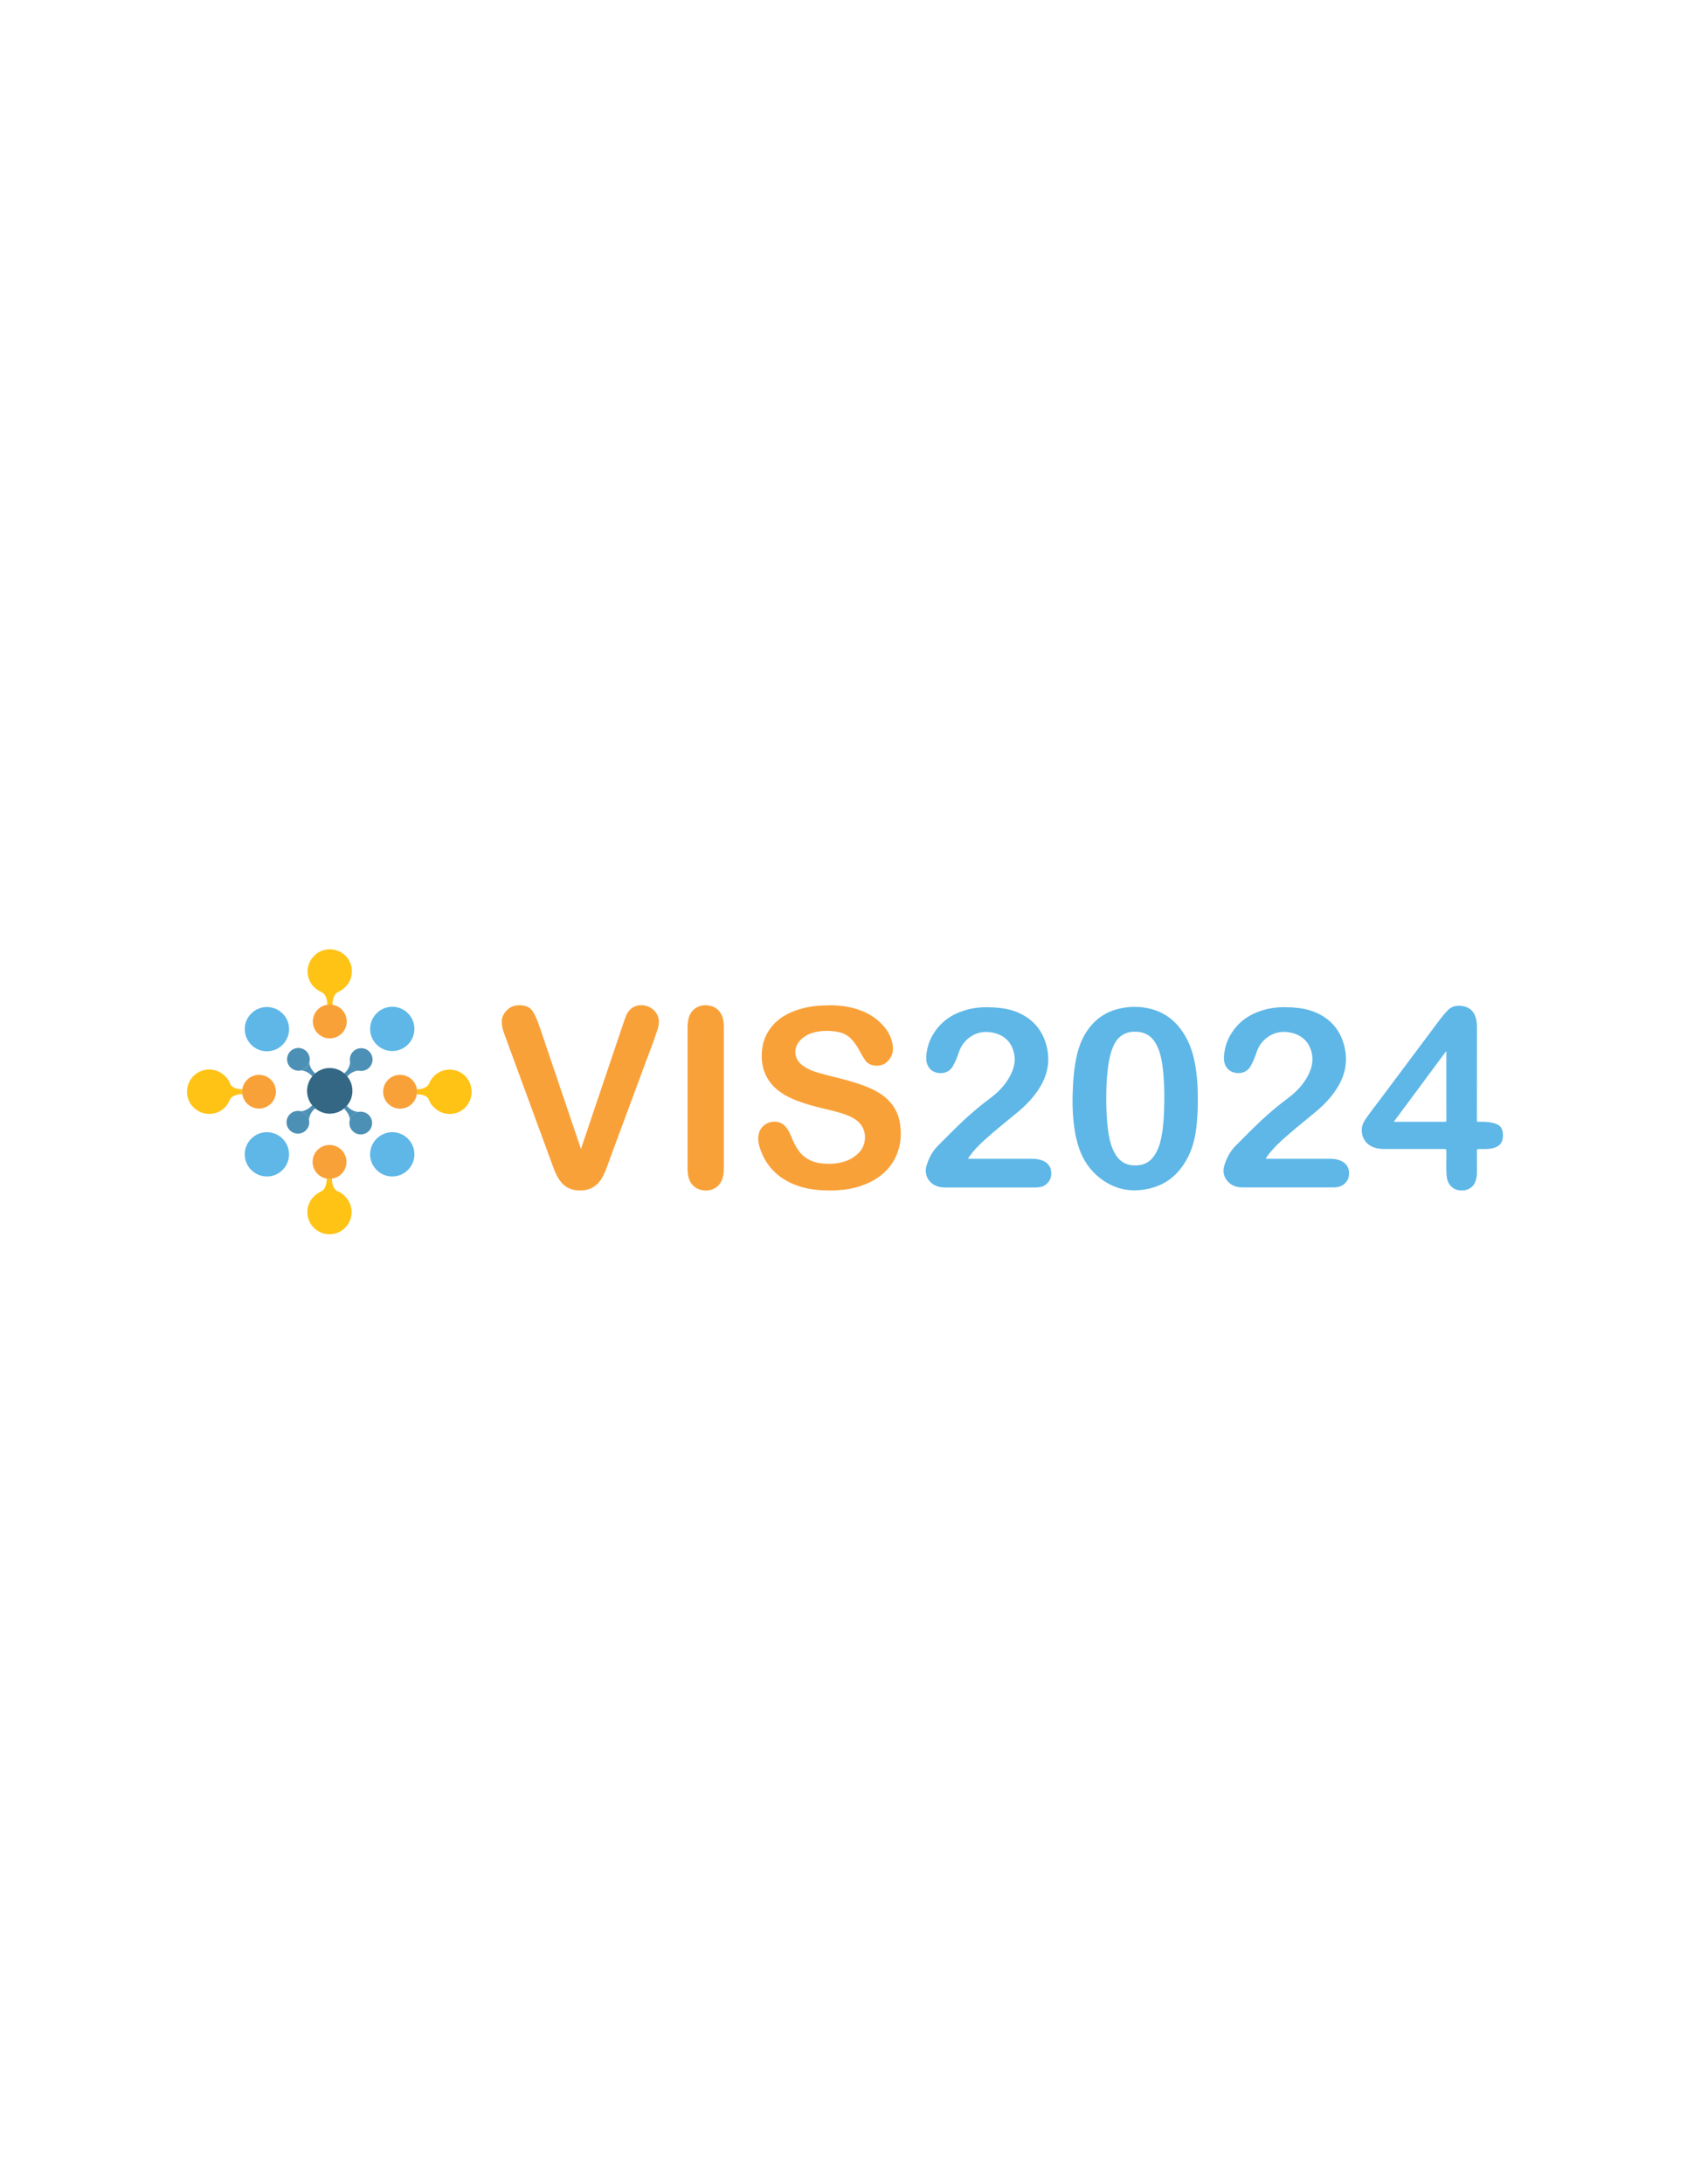 <?xml version="1.0" encoding="utf-8"?>
<!-- Generator: Adobe Illustrator 27.0.0, SVG Export Plug-In . SVG Version: 6.00 Build 0)  -->
<svg version="1.1" id="Layer_1" xmlns="http://www.w3.org/2000/svg" xmlns:xlink="http://www.w3.org/1999/xlink" x="0px" y="0px"
	 viewBox="0 0 612 792" style="enable-background:new 0 0 612 792;" xml:space="preserve">
<style type="text/css">
	.st0{fill:#FFC316;}
	.st1{fill:#5EB7E7;}
	.st2{fill:#F9A139;}
	.st3{fill:#4C90B6;}
	.st4{fill:#346783;}
</style>
<g id="Group_2_00000052816401747724851830000016536002691444099775_">
	<g id="Graphic_68_00000047762422238796459820000017191566698770347683_">
		<path class="st0" d="M87.89,394.96h-0.15c-0.89,0-3.43-0.18-4.23-1.9c-0.36-1.11-1.02-2.1-1.9-2.88
			c-3.14-3.16-8.23-3.18-11.39-0.04c-3.16,3.14-3.18,8.23-0.04,11.39c3.14,3.16,8.23,3.18,11.39,0.04c0.8-0.8,1.44-1.77,1.84-2.83
			c0.89-1.81,3.5-1.99,4.42-1.99h0.05C87.8,396.17,87.8,395.57,87.89,394.96"/>
	</g>
	<g id="Graphic_65_00000067227684282927435340000005206993079718727563_">
		<path class="st0" d="M122.32,431.88c-1.72-0.99-1.9-3.43-1.9-4.33v-0.16c-0.64,0.09-1.28,0.09-1.9-0.02v0.26
			c0,0.99-0.27,3.69-2.15,4.42c-0.16,0.07-0.31,0.16-0.46,0.27c-0.77,0.4-1.46,0.91-2.06,1.53c-3.14,3.14-3.14,8.21,0,11.35
			c3.14,3.14,8.21,3.14,11.35,0c3.14-3.14,3.14-8.21,0-11.35l0,0C124.44,432.96,123.44,432.27,122.32,431.88"/>
	</g>
	<g id="Graphic_62_00000008871167191929254620000012148655191698099122_">
		<path class="st0" d="M168.79,390.2c-3.12-3.14-8.19-3.14-11.33-0.02c-0.8,0.8-1.42,1.75-1.82,2.81c-0.99,1.81-3.5,1.99-4.42,1.99
			h-0.04c0.09,0.6,0.09,1.2,0,1.81h0.15c0.89,0,3.43,0.18,4.23,1.9c0.36,1.11,1.02,2.1,1.9,2.88c3.1,3.14,8.16,3.16,11.3,0.05
			c0.02-0.02,0.04-0.04,0.05-0.05C171.85,398.4,171.85,393.38,168.79,390.2"/>
	</g>
	<g id="Graphic_59_00000152966860913435410620000015108008889117646003_">
		<path class="st0" d="M113.95,346.6c-3.14,3.1-3.16,8.16-0.05,11.3c0.02,0.02,0.04,0.04,0.05,0.05c0.89,0.89,1.9,1.44,2.88,1.9
			c1.72,0.99,1.9,3.43,1.9,4.33v0.13c0.64-0.09,1.28-0.09,1.9,0.02v-0.24c0-0.99,0.27-3.69,2.15-4.42c0.16-0.07,0.31-0.16,0.46-0.27
			c0.77-0.4,1.46-0.91,2.06-1.53c3.14-3.1,3.16-8.16,0.05-11.3c-0.02-0.02-0.04-0.04-0.05-0.05
			C122.14,343.45,117.01,343.45,113.95,346.6"/>
	</g>
	<g id="Graphic_56_00000129923730629745305530000012285214251032755376_">
		<path class="st1" d="M102.5,378.85c-3.14,3.14-8.21,3.14-11.35,0c-3.14-3.14-3.14-8.21,0-11.35c3.14-3.14,8.21-3.14,11.35,0l0,0
			C105.66,370.57,105.66,375.69,102.5,378.85"/>
	</g>
	<g id="Graphic_53_00000181790542152137638110000012980631789932303751_">
		<path class="st1" d="M136.63,412.89c3.14-3.14,8.21-3.14,11.35,0c3.14,3.14,3.14,8.21,0,11.35c-3.14,3.14-8.21,3.14-11.35,0l0,0
			c-3.14-3.1-3.16-8.16-0.05-11.3C136.59,412.92,136.61,412.9,136.63,412.89"/>
	</g>
	<g id="Graphic_50_00000085956977031581670010000009144088100879622073_">
		<path class="st1" d="M136.63,367.41c3.14-3.14,8.21-3.14,11.35,0c3.14,3.14,3.14,8.21,0,11.35c-3.14,3.14-8.21,3.14-11.35,0l0,0
			C133.49,375.69,133.49,370.57,136.63,367.41"/>
	</g>
	<g id="Graphic_47_00000028284894938393675310000006343702926262767513_">
		<path class="st1" d="M91.15,412.89c3.14-3.14,8.21-3.14,11.35,0c3.14,3.14,3.14,8.21,0,11.35c-3.14,3.14-8.21,3.14-11.35,0l0,0
			c-3.14-3.1-3.16-8.16-0.05-11.3C91.12,412.92,91.14,412.9,91.15,412.89"/>
	</g>
	<g id="Graphic_44_00000101800894983566251060000003098227229445378953_">
		<path class="st2" d="M98.29,400.18c-2.39,2.39-6.26,2.39-8.65,0c-2.39-2.39-2.39-6.26,0-8.65s6.26-2.39,8.65,0l0,0
			C100.7,393.87,100.7,397.79,98.29,400.18"/>
	</g>
	<g id="Graphic_41_00000024702915678294340480000006895707717217440177_">
		<path class="st2" d="M123.98,374.73c-2.39,2.39-6.3,2.39-8.69,0c-2.39-2.39-2.39-6.3,0-8.69s6.3-2.39,8.69,0l0,0
			c2.39,2.39,2.41,6.26,0.02,8.67L123.98,374.73"/>
	</g>
	<g id="Graphic_38_00000021806262831337859900000016068614888998887103_">
		<path class="st2" d="M149.48,400.22c-2.39,2.39-6.3,2.39-8.69,0c-2.39-2.39-2.39-6.3,0-8.69c2.39-2.39,6.3-2.39,8.69,0l0,0
			C151.89,393.87,151.89,397.79,149.48,400.22"/>
	</g>
	<g id="Graphic_35_00000172431239482476524270000001312464151511530637_">
		<path class="st2" d="M123.89,425.66c-2.39,2.39-6.3,2.39-8.69,0c-2.39-2.39-2.39-6.3,0-8.69c2.39-2.39,6.3-2.39,8.69,0l0,0
			c2.39,2.39,2.41,6.26,0.02,8.67L123.89,425.66"/>
	</g>
	<g id="Graphic_32_00000077320896262080913620000000101401041178123152_">
		<path class="st3" d="M113.95,388.85c-0.57-0.57-1.68-2.04-1.73-3.56c-0.44,1.46-1.64,2.55-3.14,2.85c1.75,0,3.28,1.13,3.8,1.72
			l0.49,0.49c0.16-0.2,0.33-0.38,0.51-0.57c0.16-0.16,0.35-0.33,0.51-0.47C114.22,389.18,114.07,389.03,113.95,388.85"/>
	</g>
	<g id="Graphic_29_00000155115357361258443130000015092409080541161891_">
		<path class="st3" d="M126.99,384.78c0.13,1.86-1.09,3.52-1.72,4.05l-0.42,0.42c0.18,0.16,0.36,0.31,0.55,0.49
			c0.18,0.18,0.36,0.38,0.53,0.6l0.35-0.35c0.64-0.64,2.43-1.99,4.14-1.72h0.47C128.93,388.21,127.29,386.73,126.99,384.78"/>
	</g>
	<g id="Graphic_26_00000072281272922335510160000013827497299498004149_">
		<path class="st3" d="M126.94,406.08c0.44-1.51,1.68-2.65,3.23-2.92c-1.82,0.09-3.45-1.19-3.98-1.81l-0.4-0.4
			c-0.13,0.15-0.26,0.29-0.38,0.42c-0.18,0.18-0.38,0.36-0.58,0.53c0.11,0.18,0.24,0.36,0.38,0.53
			C125.77,403.01,126.92,404.53,126.94,406.08"/>
	</g>
	<g id="Graphic_23_00000154419390951357100430000006844097658612989113_">
		<path class="st3" d="M113.86,401.39c-0.2-0.2-0.4-0.42-0.58-0.62l-0.42,0.42c-0.6,0.6-2.24,1.82-3.89,1.72
			c1.7,0.38,2.96,1.81,3.16,3.54c-0.15-1.86,1.09-3.56,1.72-4.09l0.51-0.51C114.18,401.7,114.02,401.55,113.86,401.39"/>
	</g>
	<g id="Graphic_20_00000029030819600500752410000008744118926448981644_">
		<path class="st3" d="M112.36,384.11c0,2.26-1.84,4.11-4.11,4.11s-4.11-1.84-4.11-4.11s1.84-4.11,4.11-4.11l0,0
			C110.52,380.02,112.36,381.84,112.36,384.11"/>
	</g>
	<g id="Graphic_17_00000056403940530752683600000014492432937512812946_">
		<path class="st3" d="M135.15,384.2c0,2.28-1.84,4.12-4.12,4.12c-2.28,0-4.12-1.84-4.12-4.12s1.84-4.12,4.12-4.12
			C133.31,380.07,135.15,381.92,135.15,384.2L135.15,384.2"/>
	</g>
	<g id="Graphic_14_00000101065822816443012970000000680562441823257765_">
		<path class="st3" d="M134.99,407.23c0,2.28-1.84,4.12-4.12,4.12c-2.28,0-4.12-1.84-4.12-4.12s1.84-4.12,4.12-4.12
			C133.14,403.1,134.99,404.95,134.99,407.23L134.99,407.23"/>
	</g>
	<g id="Graphic_11_00000041273308076746849550000000738635018268278704_">
		<path class="st3" d="M112.19,406.94c0,2.28-1.84,4.12-4.12,4.12c-2.28,0-4.12-1.84-4.12-4.12s1.84-4.12,4.12-4.12l0,0
			C110.35,402.81,112.19,404.65,112.19,406.94L112.19,406.94"/>
	</g>
	<g id="Graphic_8_00000031172733678233537390000008788768716150256277_">
		<path class="st4" d="M113.82,389.71c3.14-3.21,8.29-3.25,11.5-0.11c0.04,0.04,0.07,0.07,0.11,0.11c3.23,3.21,3.23,8.45,0.02,11.66
			c0,0,0,0-0.02,0.02c-3.14,3.21-8.29,3.25-11.5,0.11c-0.04-0.04-0.07-0.07-0.11-0.11C110.59,398.23,110.59,392.94,113.82,389.71"/>
	</g>
</g>
<path class="st2" d="M300.89,431.68c-4.42-0.03-8.76-0.52-12.88-2.22c-6.08-2.51-10.24-6.86-12.33-13.11
	c-0.58-1.75-0.85-3.57-0.37-5.41c0.6-2.35,2.81-4.06,5.22-4.2c2.8-0.16,4.49,1.33,5.7,3.62c0.76,1.43,1.25,2.97,2,4.4
	c0.94,1.78,1.98,3.47,3.63,4.71c1.88,1.42,4.01,2.17,6.33,2.4c2.75,0.27,5.48,0.15,8.13-0.69c2.18-0.69,4.05-1.84,5.58-3.56
	c2.61-2.94,2.9-8.69-1.55-11.67c-1.81-1.21-3.8-1.9-5.85-2.51c-3.37-1-6.83-1.64-10.2-2.62c-3.34-0.97-6.65-2.05-9.67-3.83
	c-2.98-1.75-5.4-4.07-6.87-7.24c-1.27-2.73-1.59-5.63-1.35-8.61c0.26-3.39,1.47-6.39,3.63-9c2.27-2.75,5.22-4.5,8.53-5.7
	c3.06-1.11,6.22-1.65,9.46-1.83c3.44-0.2,6.86-0.1,10.24,0.63c4.4,0.94,8.35,2.76,11.54,6.01c2.08,2.11,3.51,4.57,4.01,7.52
	c0.45,2.61-0.27,4.8-2.32,6.54c-1.79,1.53-5.82,1.7-7.53-0.73c-0.92-1.31-1.71-2.69-2.46-4.1c-0.68-1.28-1.53-2.44-2.5-3.53
	c-1.52-1.7-3.45-2.56-5.67-2.89c-2.76-0.4-5.5-0.39-8.2,0.35c-1.85,0.51-3.49,1.41-4.83,2.8c-2.57,2.66-2.36,6.53,0.51,8.87
	c1.8,1.47,3.93,2.31,6.14,2.95c3.69,1.07,7.46,1.85,11.16,2.93c3.21,0.93,6.39,1.95,9.37,3.53c3.29,1.74,6,4.08,7.65,7.48
	c0.99,2.04,1.43,4.21,1.58,6.46c0.19,2.77-0.08,5.47-0.98,8.09c-1.69,4.92-4.98,8.45-9.55,10.85c-3.21,1.69-6.64,2.62-10.23,3.04
	C304.29,431.59,302.59,431.69,300.89,431.68z"/>
<path class="st1" d="M434.53,398.79c0.04,2.72-0.09,5.44-0.33,8.15c-0.37,4.22-1.13,8.35-3.02,12.19
	c-2.88,5.86-7.26,10.06-13.67,11.71c-7.29,1.87-13.93,0.42-19.63-4.64c-3.41-3.03-5.57-6.85-6.86-11.19
	c-0.89-3.02-1.38-6.11-1.65-9.24c-0.25-2.9-0.33-5.8-0.25-8.71c0.13-4.9,0.46-9.79,1.59-14.58c0.88-3.76,2.35-7.24,4.82-10.25
	c2.96-3.62,6.78-5.81,11.36-6.68c3.75-0.71,7.49-0.62,11.18,0.44c5.35,1.54,9.17,4.97,11.92,9.71c1.92,3.3,2.99,6.88,3.63,10.61
	c0.47,2.73,0.72,5.49,0.84,8.25C434.52,395.97,434.51,397.38,434.53,398.79z M401.31,398.75c0.02,3.18,0.13,6.99,0.62,10.78
	c0.32,2.5,0.8,4.97,1.81,7.3c1.35,3.1,3.4,5.35,6.99,5.7c3.22,0.31,5.95-0.57,7.89-3.32c1.66-2.35,2.4-5.04,2.87-7.82
	c0.69-4.02,0.83-8.08,0.89-12.14c0.05-3.39-0.05-6.78-0.36-10.16c-0.21-2.29-0.52-4.56-1.13-6.79c-0.45-1.63-1.08-3.18-2.01-4.59
	c-1.55-2.34-3.78-3.46-6.53-3.6c-1.69-0.09-3.32,0.16-4.82,0.99c-1.85,1.03-3,2.66-3.78,4.57c-1.21,2.95-1.69,6.07-2.01,9.21
	C401.41,391.95,401.31,395.04,401.31,398.75z"/>
<path class="st2" d="M210.76,416.6c0.46-1.38,0.9-2.68,1.34-3.98c4.78-14.15,9.55-28.29,14.33-42.44c0.24-0.7,0.5-1.39,0.79-2.07
	c1.07-2.53,3.44-3.89,6.21-3.58c2.75,0.31,5.1,2.42,5.51,5c0.24,1.48-0.09,2.91-0.56,4.3c-1.27,3.79-2.72,7.51-4.11,11.25
	c-4.2,11.34-8.42,22.68-12.62,34.03c-0.75,2.01-1.39,4.07-2.26,6.03c-0.72,1.62-1.55,3.16-2.91,4.37c-2.06,1.84-4.51,2.34-7.18,2.11
	c-3.71-0.33-5.97-2.55-7.49-5.74c-0.9-1.88-1.56-3.86-2.27-5.81c-3.02-8.24-6.05-16.47-9.08-24.71c-2.53-6.88-5.06-13.76-7.58-20.65
	c-0.48-1.33-0.85-2.69-0.87-4.12c-0.04-2.84,2.32-5.57,5.14-5.99c1.2-0.18,2.38-0.13,3.54,0.21c1.13,0.33,2.01,0.99,2.63,1.99
	c1.06,1.73,1.78,3.61,2.43,5.52c4.95,14.6,9.89,29.21,14.84,43.81C210.63,416.27,210.68,416.39,210.76,416.6z"/>
<path class="st1" d="M351.14,420.18c0.28,0,0.46,0,0.64,0c7.55,0,15.11,0,22.66,0c1.25,0,2.48,0.15,3.66,0.61
	c1.73,0.68,2.93,1.86,3.2,3.76c0.29,2.04-0.29,3.8-2.01,5.06c-1,0.73-2.18,0.94-3.39,0.96c-1.56,0.03-3.13,0.01-4.69,0.01
	c-9.46,0-18.91,0-28.37,0c-1.42,0-2.78-0.24-4.02-0.97c-2.46-1.47-3.53-4.16-2.69-6.96c0.82-2.72,2.11-5.18,4.15-7.22
	c2.91-2.91,5.8-5.86,8.79-8.69c3.23-3.06,6.63-5.89,10.19-8.55c2.94-2.2,5.48-4.82,7.21-8.12c1.39-2.65,2.08-5.45,1.35-8.41
	c-1-4.05-3.7-6.42-7.73-7.24c-3.11-0.63-6.03-0.05-8.58,1.92c-1.82,1.41-3.03,3.24-3.74,5.44c-0.54,1.68-1.23,3.29-2.1,4.84
	c-1.89,3.35-6.49,3.02-8.32,0.92c-1.05-1.21-1.4-2.63-1.34-4.16c0.15-3.6,1.34-6.87,3.46-9.78c2.91-3.99,6.91-6.35,11.63-7.56
	c3.1-0.8,6.27-0.93,9.46-0.74c2.97,0.18,5.89,0.63,8.64,1.8c5.83,2.48,9.38,6.92,10.67,13.07c1.07,5.13,0.01,9.91-2.78,14.35
	c-2.09,3.33-4.75,6.11-7.75,8.62c-4.15,3.47-8.43,6.8-12.42,10.45c-2.04,1.87-3.96,3.84-5.5,6.15
	C351.35,419.85,351.27,419.98,351.14,420.18z"/>
<path class="st1" d="M459.17,420.18c0.28,0,0.47,0,0.65,0c7.54,0,15.08,0,22.61,0c1.27,0,2.52,0.14,3.71,0.61
	c1.73,0.68,2.92,1.87,3.19,3.76c0.29,2.05-0.3,3.79-2.02,5.05c-0.93,0.68-2.03,0.86-3.14,0.95c-0.18,0.01-0.37,0.01-0.56,0.01
	c-10.95,0-21.91,0-32.86-0.01c-1.81,0-3.51-0.42-4.88-1.7c-1.85-1.72-2.43-3.83-1.71-6.24c0.82-2.74,2.14-5.2,4.19-7.25
	c2.9-2.9,5.77-5.83,8.75-8.65c3.23-3.06,6.63-5.89,10.19-8.55c2.94-2.2,5.48-4.82,7.2-8.12c1.38-2.63,2.07-5.42,1.35-8.36
	c-0.99-4.05-3.68-6.44-7.7-7.27c-3.12-0.64-6.06-0.07-8.63,1.92c-1.82,1.41-3.03,3.25-3.74,5.44c-0.54,1.66-1.22,3.26-2.07,4.8
	c-1.88,3.39-6.5,3.07-8.35,0.94c-1.05-1.21-1.4-2.63-1.33-4.16c0.15-3.6,1.34-6.87,3.46-9.77c2.91-3.99,6.92-6.34,11.64-7.56
	c3.09-0.79,6.23-0.92,9.41-0.74c3.02,0.18,5.99,0.64,8.78,1.84c5.6,2.41,9.09,6.67,10.46,12.54c1.24,5.29,0.21,10.24-2.68,14.84
	c-2.09,3.33-4.75,6.11-7.75,8.62c-4.15,3.47-8.43,6.8-12.42,10.45c-2.02,1.85-3.93,3.82-5.47,6.11
	C459.39,419.83,459.31,419.97,459.17,420.18z"/>
<path class="st1" d="M535.79,388.97c0,5.75,0,11.5-0.01,17.25c0,0.43,0.08,0.57,0.55,0.56c1.77-0.05,3.53-0.04,5.26,0.39
	c0.31,0.08,0.62,0.17,0.92,0.27c1.75,0.6,2.57,1.71,2.69,3.55c0.06,0.81,0.05,1.61-0.17,2.39c-0.5,1.76-1.84,2.56-3.5,2.96
	c-1.69,0.41-3.41,0.32-5.12,0.29c-0.53-0.01-0.63,0.15-0.62,0.64c0.02,2.66,0.01,5.31,0.01,7.97c0,0.94-0.13,1.88-0.41,2.78
	c-0.89,2.82-3.34,3.92-5.95,3.6c-2.67-0.32-4.38-2.39-4.63-5.19c-0.26-2.87-0.06-5.74-0.1-8.62c-0.02-1.17,0-1.17-1.18-1.17
	c-7.12,0-14.24,0-21.35,0c-1.35,0-2.68-0.17-3.96-0.66c-2.56-0.97-4.09-3.17-4.22-5.9c-0.07-1.58,0.48-2.93,1.33-4.19
	c1.75-2.57,3.69-5,5.55-7.49c7.09-9.49,14.19-18.98,21.29-28.46c0.95-1.26,1.95-2.48,3.06-3.62c1.33-1.37,2.96-1.78,4.79-1.59
	c0.72,0.08,1.43,0.22,2.1,0.5c2.12,0.88,3.06,2.61,3.47,4.74c0.16,0.86,0.21,1.73,0.21,2.61
	C535.79,378.05,535.79,383.51,535.79,388.97z M505.64,406.75c0.23,0.01,0.35,0.02,0.46,0.02c6.04,0,12.08,0,18.12,0.01
	c0.43,0,0.48-0.16,0.48-0.52c-0.01-8.22-0.01-16.43-0.01-24.65c0-0.13,0.05-0.26-0.08-0.43C518.29,389.68,512,398.17,505.64,406.75z
	"/>
<path class="st2" d="M262.59,398.04c0,8.5,0,17.01,0,25.51c0,1.39-0.13,2.75-0.6,4.06c-1.08,2.96-3.83,4.42-6.91,4.01
	c-3.1-0.41-5.12-2.64-5.52-5.86c-0.09-0.74-0.13-1.47-0.13-2.21c0-16.99,0-33.98,0-50.98c0-1.39,0.12-2.75,0.61-4.06
	c1.02-2.73,3.6-4.32,6.8-3.95c2.98,0.34,5.21,2.36,5.65,6.06c0.09,0.79,0.1,1.57,0.1,2.36
	C262.59,381.33,262.59,389.68,262.59,398.04z"/>
</svg>
